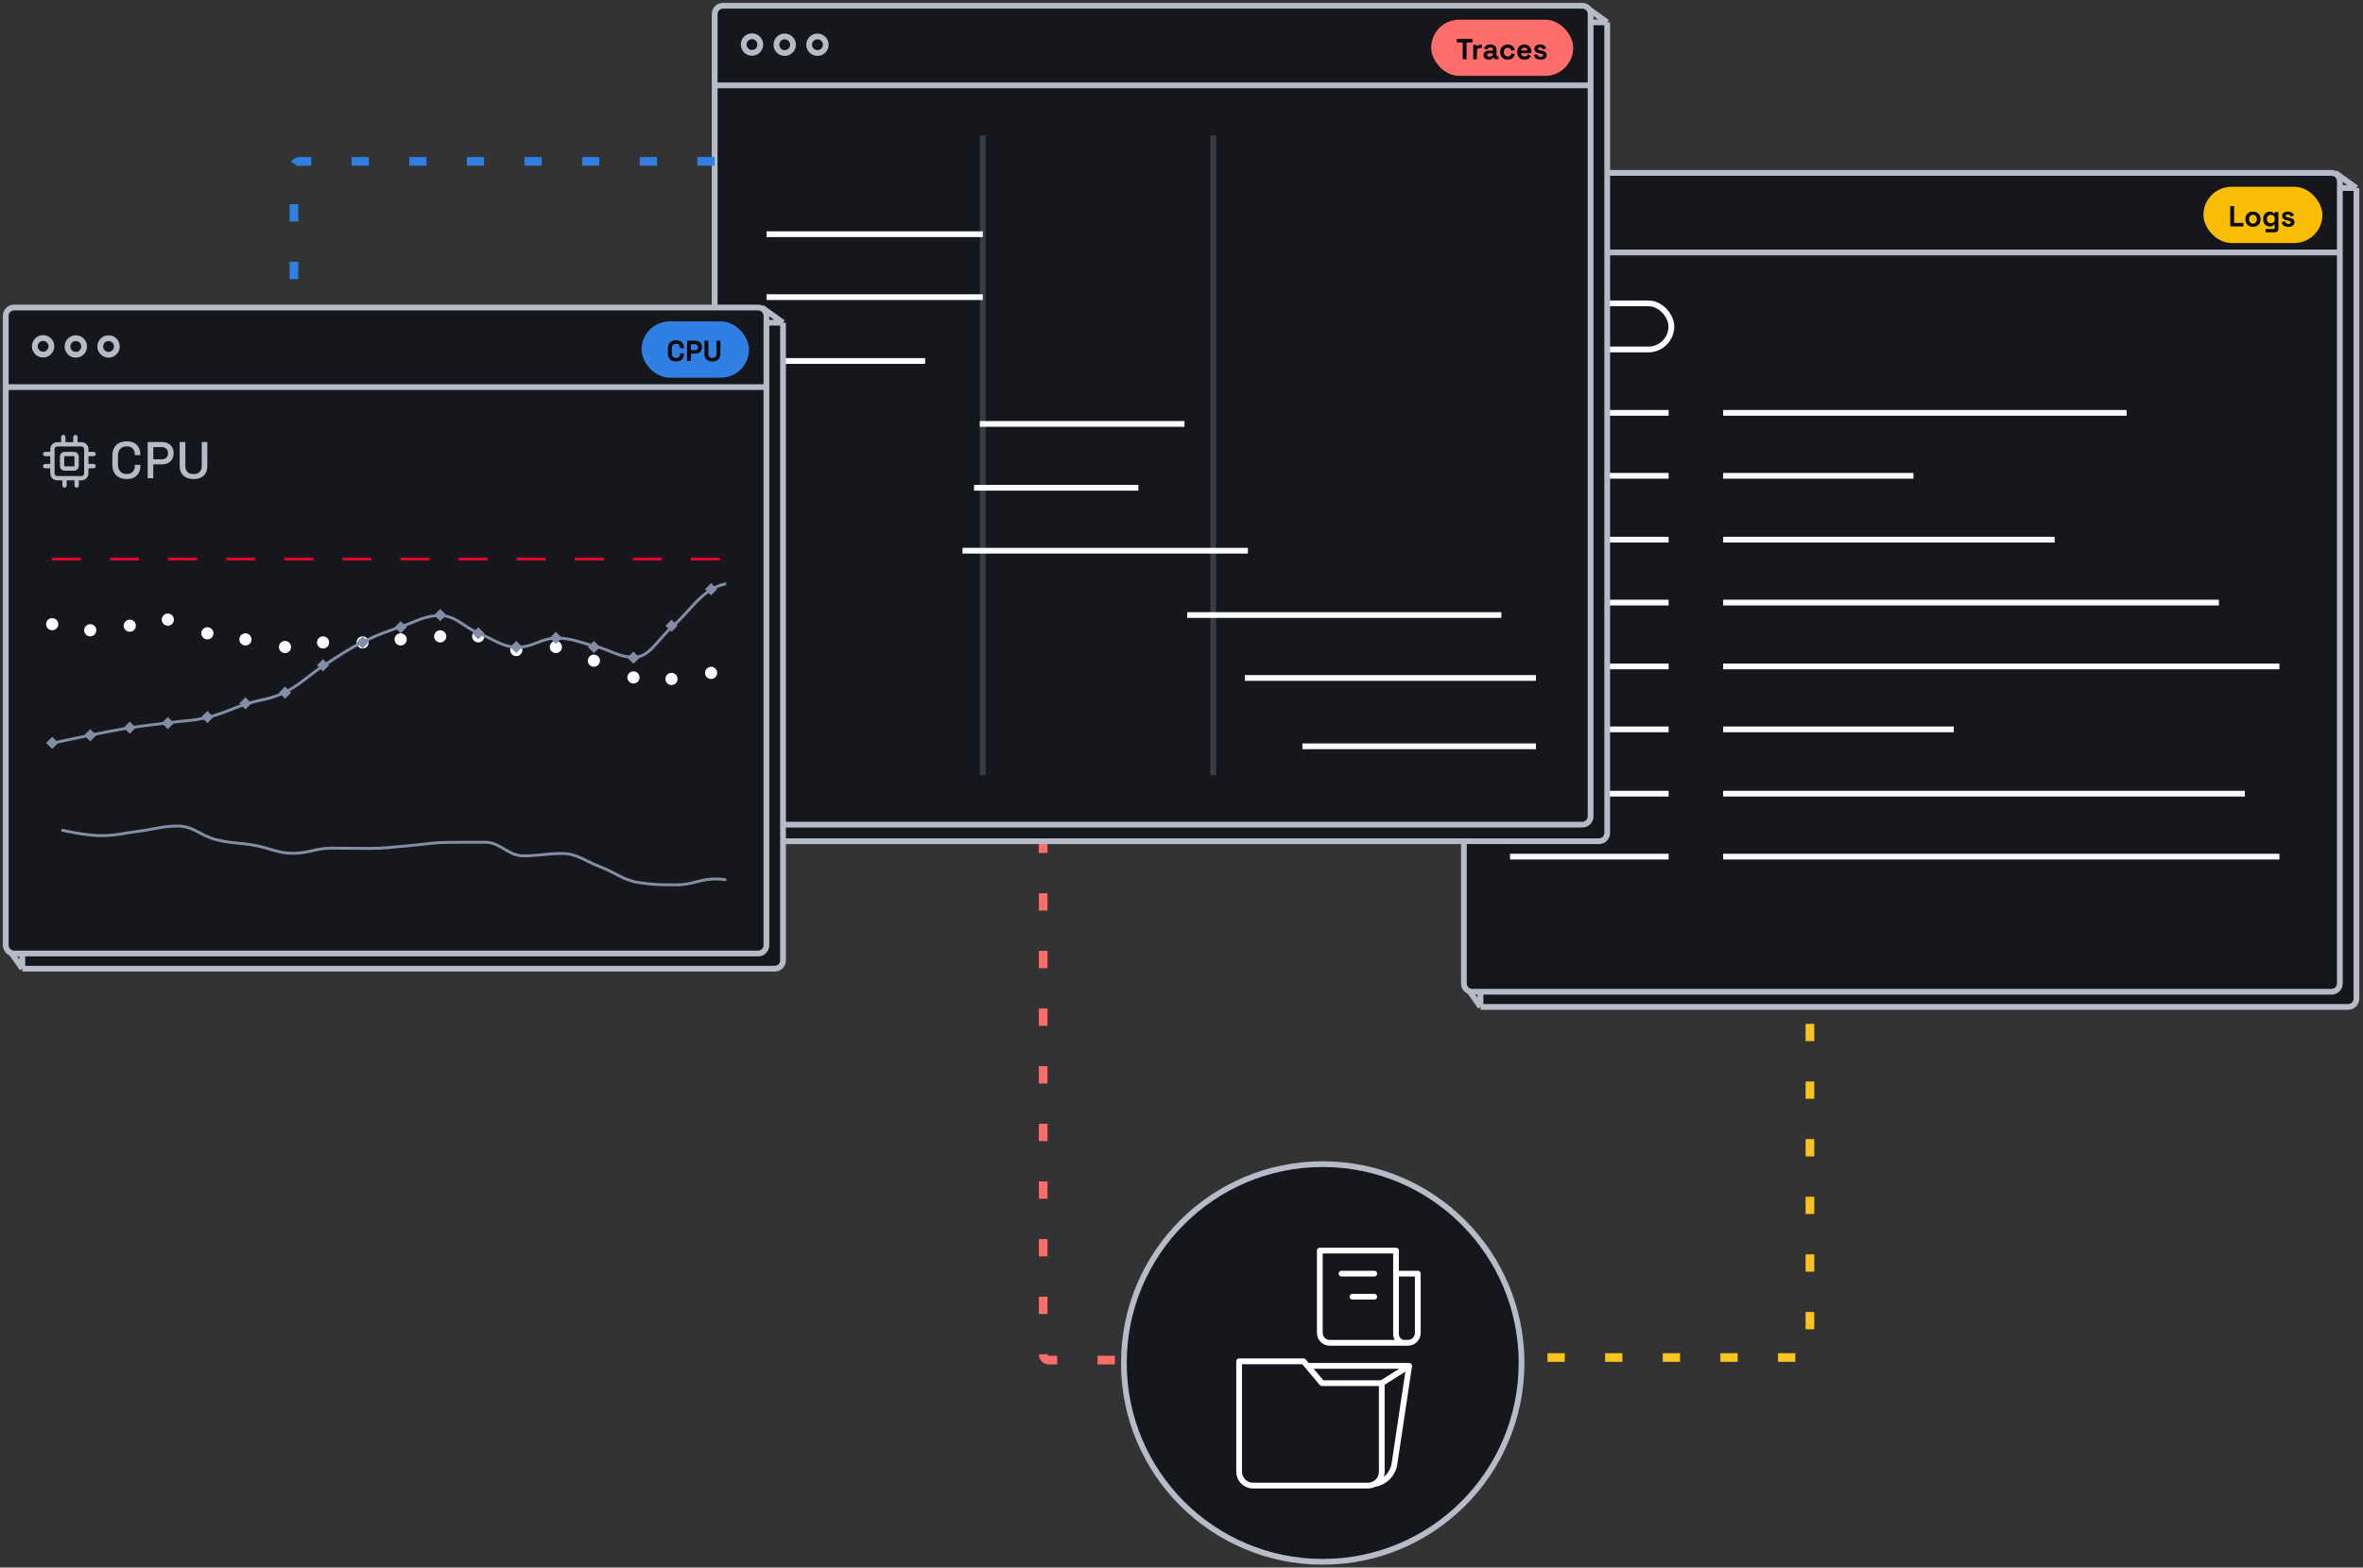 <svg width="410" height="272" viewBox="0 0 410 272" fill="none" xmlns="http://www.w3.org/2000/svg">
<rect x="0" y="0" width="410" height="272" fill="#333333" stroke="none"/>
<path d="M181 115V235C181 235.552 181.448 236 182 236H197.5" stroke="#FF6D6A" stroke-width="1.5" stroke-dasharray="3 7"/>
<path d="M258.5 235.551H313.036C313.588 235.551 314.036 235.103 314.036 234.551V164.435" stroke="#FAC420" stroke-width="1.5" stroke-dasharray="3 7"/>
<path d="M256.877 34.072C256.877 33.277 257.522 32.633 258.317 32.633H408.86V46.44V173.28C408.86 174.075 408.215 174.72 407.42 174.72H256.877V46.44V34.072Z" fill="#15171D"/>
<path d="M408.86 32.633H258.317C257.522 32.633 256.877 33.277 256.877 34.072V46.44V174.72M408.86 32.633V46.44V173.28C408.86 174.075 408.215 174.72 407.42 174.72H256.877M408.86 32.633L405.198 30M256.877 174.72L254.357 171.12" stroke="#B7BBC8"/>
<path d="M254 31.44C254 30.645 254.645 30 255.44 30H404.542C405.338 30 405.982 30.645 405.982 31.44V43.808V170.648C405.982 171.443 405.338 172.088 404.542 172.088H255.44C254.645 172.088 254 171.443 254 170.648V43.808V31.44Z" fill="#15171D"/>
<path d="M254 43.808V170.648C254 171.443 254.645 172.088 255.44 172.088H404.542C405.338 172.088 405.982 171.443 405.982 170.648V43.808M254 43.808V31.44C254 30.645 254.645 30 255.44 30H404.542C405.338 30 405.982 30.645 405.982 31.44V43.808M254 43.808H405.982" stroke="#B7BBC8"/>
<path d="M262 71.638H289.52M262 82.558H289.52M262 93.638H289.52M262 104.558H289.52M262 115.638H289.52M262 126.558H289.52M262 137.718H289.52M262 148.638H289.52M298.98 71.638H369M298.98 82.558H332M298.98 93.638H356.5M298.98 104.558H385M298.98 115.638H395.5M298.98 126.558H339M298.98 137.718H389.5M298.98 148.638H395.5" stroke="#FAFBFC"/>
<rect x="382.316" y="32.407" width="20.64" height="9.76" rx="4.88" fill="#F9BD05"/>
<path d="M386.969 39.287V35.759H387.635V38.682H389.247V39.287H386.969ZM390.911 39.358C390.662 39.358 390.439 39.307 390.24 39.206C390.042 39.106 389.886 38.959 389.772 38.768C389.657 38.577 389.6 38.346 389.6 38.078V37.997C389.6 37.728 389.657 37.498 389.772 37.306C389.886 37.115 390.042 36.969 390.24 36.868C390.439 36.767 390.662 36.717 390.911 36.717C391.159 36.717 391.383 36.767 391.581 36.868C391.779 36.969 391.935 37.115 392.05 37.306C392.164 37.498 392.221 37.728 392.221 37.997V38.078C392.221 38.346 392.164 38.577 392.05 38.768C391.935 38.959 391.779 39.106 391.581 39.206C391.383 39.307 391.159 39.358 390.911 39.358ZM390.911 38.793C391.105 38.793 391.267 38.731 391.394 38.607C391.522 38.479 391.586 38.298 391.586 38.062V38.012C391.586 37.777 391.522 37.597 391.394 37.473C391.27 37.345 391.109 37.281 390.911 37.281C390.716 37.281 390.554 37.345 390.427 37.473C390.299 37.597 390.235 37.777 390.235 38.012V38.062C390.235 38.298 390.299 38.479 390.427 38.607C390.554 38.731 390.716 38.793 390.911 38.793ZM392.686 38.047V37.967C392.686 37.705 392.738 37.481 392.842 37.296C392.947 37.108 393.084 36.965 393.256 36.868C393.43 36.767 393.62 36.717 393.825 36.717C394.054 36.717 394.227 36.757 394.344 36.838C394.462 36.918 394.548 37.002 394.601 37.09H394.692V36.787H395.317V39.731C395.317 39.902 395.267 40.038 395.166 40.139C395.065 40.243 394.931 40.295 394.763 40.295H393.089V39.741H394.541C394.635 39.741 394.682 39.69 394.682 39.59V38.939H394.591C394.558 38.993 394.511 39.048 394.45 39.106C394.39 39.159 394.309 39.205 394.208 39.242C394.108 39.279 393.98 39.297 393.825 39.297C393.62 39.297 393.43 39.248 393.256 39.151C393.084 39.05 392.947 38.907 392.842 38.723C392.738 38.535 392.686 38.309 392.686 38.047ZM394.007 38.743C394.202 38.743 394.365 38.681 394.496 38.556C394.627 38.432 394.692 38.257 394.692 38.032V37.982C394.692 37.753 394.627 37.578 394.496 37.458C394.368 37.333 394.205 37.271 394.007 37.271C393.812 37.271 393.649 37.333 393.518 37.458C393.387 37.578 393.321 37.753 393.321 37.982V38.032C393.321 38.257 393.387 38.432 393.518 38.556C393.649 38.681 393.812 38.743 394.007 38.743ZM397.059 39.358C396.734 39.358 396.466 39.287 396.258 39.146C396.05 39.005 395.924 38.803 395.88 38.541L396.465 38.39C396.488 38.508 396.527 38.6 396.581 38.667C396.638 38.734 396.707 38.783 396.787 38.813C396.871 38.84 396.962 38.854 397.059 38.854C397.207 38.854 397.316 38.828 397.387 38.778C397.458 38.724 397.493 38.659 397.493 38.581C397.493 38.504 397.459 38.445 397.392 38.405C397.325 38.361 397.217 38.326 397.07 38.299L396.928 38.274C396.754 38.24 396.594 38.195 396.45 38.138C396.305 38.078 396.189 37.995 396.102 37.891C396.014 37.787 395.971 37.653 395.971 37.488C395.971 37.239 396.061 37.049 396.243 36.918C396.424 36.784 396.663 36.717 396.959 36.717C397.238 36.717 397.469 36.779 397.654 36.903C397.839 37.028 397.96 37.191 398.017 37.392L397.427 37.574C397.4 37.446 397.345 37.355 397.261 37.301C397.18 37.248 397.08 37.221 396.959 37.221C396.838 37.221 396.745 37.242 396.681 37.286C396.618 37.327 396.586 37.384 396.586 37.458C396.586 37.538 396.619 37.599 396.686 37.639C396.754 37.676 396.844 37.705 396.959 37.725L397.1 37.75C397.288 37.783 397.458 37.829 397.609 37.886C397.763 37.94 397.884 38.019 397.972 38.123C398.062 38.224 398.108 38.361 398.108 38.536C398.108 38.798 398.012 39.002 397.82 39.146C397.632 39.287 397.379 39.358 397.059 39.358Z" fill="#05070A"/>
<ellipse cx="260.481" cy="36.728" rx="1.44" ry="1.44" stroke="#B7BBC8"/>
<ellipse cx="266.159" cy="36.759" rx="1.44" ry="1.44" stroke="#B7BBC8"/>
<ellipse cx="271.838" cy="36.759" rx="1.44" ry="1.44" stroke="#B7BBC8"/>
<rect x="261" y="52.638" width="29" height="8" rx="4" stroke="#FAFBFC"/>
<path d="M126.881 5.32C126.881 4.525 127.526 3.88 128.321 3.88H278.864V17.688V144.528C278.864 145.323 278.219 145.968 277.424 145.968H126.881V17.688V5.32Z" fill="#15171D"/>
<path d="M278.864 3.88H128.321C127.526 3.88 126.881 4.525 126.881 5.32V17.688V145.968M278.864 3.88V17.688V144.528C278.864 145.323 278.219 145.968 277.424 145.968H126.881M278.864 3.88L275.202 1.248M126.881 145.968L124.361 142.368" stroke="#B7BBC8"/>
<path d="M124.002 2.44C124.002 1.645 124.647 1 125.442 1H274.544C275.34 1 275.984 1.645 275.984 2.44V14.808V141.648C275.984 142.443 275.34 143.088 274.544 143.088H125.442C124.647 143.088 124.002 142.443 124.002 141.648V14.808V2.44Z" fill="#15171D"/>
<path d="M124.002 14.808V141.648C124.002 142.443 124.647 143.088 125.442 143.088H274.544C275.34 143.088 275.984 142.443 275.984 141.648V14.808M124.002 14.808V2.44C124.002 1.645 124.647 1 125.442 1H274.544C275.34 1 275.984 1.645 275.984 2.44V14.808M124.002 14.808H275.984" stroke="#B7BBC8"/>
<path d="M170.52 23.5V134.5M210.499 23.5V134.5" stroke="#3A3C45"/>
<rect x="248.324" y="3.408" width="24.64" height="9.76" rx="4.88" fill="#FF6D6A"/>
<path d="M253.794 10.288V7.364H252.765V6.76H255.487V7.364H254.459V10.288H253.794ZM255.616 10.288V7.788H256.241V8.07H256.331C256.368 7.969 256.429 7.895 256.513 7.848C256.6 7.801 256.701 7.778 256.815 7.778H257.118V8.342H256.805C256.644 8.342 256.511 8.386 256.407 8.473C256.303 8.557 256.251 8.688 256.251 8.866V10.288H255.616ZM258.331 10.358C258.153 10.358 257.993 10.328 257.852 10.267C257.711 10.204 257.599 10.113 257.515 9.995C257.434 9.874 257.394 9.728 257.394 9.557C257.394 9.385 257.434 9.243 257.515 9.128C257.599 9.011 257.713 8.923 257.857 8.866C258.005 8.806 258.173 8.776 258.361 8.776H259.047V8.634C259.047 8.517 259.01 8.421 258.936 8.347C258.862 8.27 258.744 8.231 258.583 8.231C258.425 8.231 258.308 8.268 258.23 8.342C258.153 8.413 258.103 8.505 258.079 8.619L257.495 8.423C257.535 8.295 257.599 8.179 257.686 8.075C257.777 7.968 257.896 7.882 258.044 7.818C258.195 7.751 258.378 7.717 258.593 7.717C258.923 7.717 259.183 7.8 259.374 7.964C259.566 8.129 259.662 8.367 259.662 8.68V9.612C259.662 9.713 259.709 9.763 259.803 9.763H260.004V10.288H259.581C259.457 10.288 259.354 10.257 259.274 10.197C259.193 10.136 259.153 10.056 259.153 9.955V9.95H259.057C259.043 9.99 259.013 10.044 258.966 10.111C258.919 10.175 258.845 10.232 258.744 10.283C258.644 10.333 258.506 10.358 258.331 10.358ZM258.442 9.844C258.62 9.844 258.765 9.795 258.875 9.698C258.99 9.597 259.047 9.464 259.047 9.3V9.249H258.407C258.289 9.249 258.197 9.275 258.13 9.325C258.062 9.375 258.029 9.446 258.029 9.537C258.029 9.627 258.064 9.701 258.135 9.758C258.205 9.816 258.308 9.844 258.442 9.844ZM261.594 10.358C261.352 10.358 261.132 10.308 260.934 10.207C260.739 10.106 260.584 9.96 260.47 9.768C260.356 9.577 260.299 9.345 260.299 9.073V9.002C260.299 8.73 260.356 8.498 260.47 8.307C260.584 8.115 260.739 7.969 260.934 7.868C261.132 7.768 261.352 7.717 261.594 7.717C261.832 7.717 262.037 7.759 262.209 7.843C262.38 7.927 262.518 8.043 262.622 8.191C262.73 8.335 262.8 8.5 262.834 8.685L262.219 8.816C262.205 8.715 262.175 8.624 262.128 8.544C262.081 8.463 262.014 8.399 261.926 8.352C261.842 8.305 261.737 8.282 261.609 8.282C261.481 8.282 261.365 8.31 261.261 8.367C261.16 8.421 261.08 8.503 261.019 8.614C260.962 8.722 260.934 8.855 260.934 9.012V9.063C260.934 9.221 260.962 9.355 261.019 9.466C261.08 9.574 261.16 9.656 261.261 9.713C261.365 9.767 261.481 9.794 261.609 9.794C261.8 9.794 261.945 9.745 262.042 9.648C262.143 9.547 262.207 9.416 262.234 9.254L262.849 9.401C262.805 9.579 262.73 9.742 262.622 9.889C262.518 10.034 262.38 10.148 262.209 10.232C262.037 10.316 261.832 10.358 261.594 10.358ZM264.512 10.358C264.263 10.358 264.043 10.306 263.851 10.202C263.663 10.094 263.515 9.945 263.408 9.753C263.304 9.558 263.252 9.33 263.252 9.068V9.007C263.252 8.745 263.304 8.519 263.408 8.327C263.512 8.132 263.658 7.983 263.846 7.878C264.035 7.771 264.253 7.717 264.502 7.717C264.747 7.717 264.96 7.773 265.142 7.884C265.323 7.991 265.464 8.142 265.565 8.337C265.666 8.529 265.716 8.752 265.716 9.007V9.224H263.897C263.904 9.396 263.967 9.535 264.088 9.642C264.209 9.75 264.357 9.804 264.532 9.804C264.71 9.804 264.841 9.765 264.925 9.688C265.009 9.611 265.073 9.525 265.117 9.431L265.636 9.703C265.589 9.79 265.52 9.886 265.429 9.99C265.342 10.091 265.224 10.178 265.076 10.252C264.928 10.323 264.74 10.358 264.512 10.358ZM263.902 8.75H265.071C265.058 8.606 264.999 8.49 264.895 8.403C264.794 8.315 264.661 8.272 264.497 8.272C264.325 8.272 264.189 8.315 264.088 8.403C263.988 8.49 263.925 8.606 263.902 8.75ZM267.32 10.358C266.994 10.358 266.727 10.288 266.518 10.146C266.31 10.005 266.184 9.804 266.14 9.542L266.725 9.39C266.749 9.508 266.787 9.6 266.841 9.668C266.898 9.735 266.967 9.784 267.048 9.814C267.132 9.841 267.222 9.854 267.32 9.854C267.468 9.854 267.577 9.829 267.647 9.779C267.718 9.725 267.753 9.659 267.753 9.582C267.753 9.505 267.72 9.446 267.652 9.406C267.585 9.362 267.478 9.327 267.33 9.3L267.189 9.275C267.014 9.241 266.854 9.196 266.71 9.138C266.565 9.078 266.45 8.996 266.362 8.892C266.275 8.787 266.231 8.653 266.231 8.488C266.231 8.24 266.322 8.05 266.503 7.919C266.685 7.784 266.923 7.717 267.219 7.717C267.498 7.717 267.73 7.779 267.914 7.904C268.099 8.028 268.22 8.191 268.277 8.393L267.688 8.574C267.661 8.446 267.605 8.356 267.521 8.302C267.441 8.248 267.34 8.221 267.219 8.221C267.098 8.221 267.006 8.243 266.942 8.287C266.878 8.327 266.846 8.384 266.846 8.458C266.846 8.539 266.88 8.599 266.947 8.64C267.014 8.676 267.105 8.705 267.219 8.725L267.36 8.75C267.548 8.784 267.718 8.829 267.869 8.886C268.024 8.94 268.145 9.019 268.232 9.123C268.323 9.224 268.368 9.362 268.368 9.537C268.368 9.799 268.272 10.002 268.081 10.146C267.893 10.288 267.639 10.358 267.32 10.358Z" fill="#05070A"/>
<ellipse cx="130.477" cy="7.728" rx="1.44" ry="1.44" stroke="#B7BBC8"/>
<ellipse cx="136.155" cy="7.759" rx="1.44" ry="1.44" stroke="#B7BBC8"/>
<ellipse cx="141.835" cy="7.759" rx="1.44" ry="1.44" stroke="#B7BBC8"/>
<path d="M133 40.638H170.52M133 51.558H170.52M133 62.638H160.52M170 73.558H205.52M169 84.638H197.52M167 95.558H216.52M205.98 106.718H260.5M215.98 117.638H266.5M225.98 129.5H266.5" stroke="#FAFBFC"/>
<path d="M124 28L52 28C51.448 28 51 28.448 51 29L51 63" stroke="#307FE2" stroke-width="1.5" stroke-dasharray="3 7"/>
<path d="M3.879 57.435C3.879 56.639 4.524 55.995 5.319 55.995H135.862V69.802V166.642C135.862 167.438 135.217 168.082 134.422 168.082H3.879V69.802V57.435Z" fill="#15171D"/>
<path d="M135.862 55.995H5.319C4.524 55.995 3.879 56.639 3.879 57.435V69.802V168.082M135.862 55.995V69.802V166.642C135.862 167.438 135.217 168.082 134.422 168.082H3.879M135.862 55.995L132.2 53.362M3.879 168.082L1.359 164.482" stroke="#B7BBC8"/>
<path d="M1 54.802C1 54.007 1.645 53.362 2.44 53.362H131.542C132.338 53.362 132.982 54.007 132.982 54.802V67.17V164.01C132.982 164.805 132.338 165.45 131.542 165.45H2.44C1.645 165.45 1 164.805 1 164.01V67.17V54.802Z" fill="#15171D"/>
<path d="M1 67.17V164.01C1 164.805 1.645 165.45 2.44 165.45H131.542C132.338 165.45 132.982 164.805 132.982 164.01V67.17M1 67.17V54.802C1 54.007 1.645 53.362 2.44 53.362H131.542C132.338 53.362 132.982 54.007 132.982 54.802V67.17M1 67.17H132.982" stroke="#B7BBC8"/>
<g clip-path="url(#clip0_3599_3241)">
<path d="M10.859 144.075C10.859 144.075 14.857 144.999 17.523 144.999C20.188 144.999 21.521 144.551 24.186 144.217C26.852 143.883 28.185 143.33 30.85 143.33C33.516 143.33 34.848 145.028 37.514 145.698C40.179 146.369 41.512 146.207 44.177 146.681C46.843 147.154 48.175 148.064 50.841 148.064C53.506 148.064 54.839 147.168 57.504 147.168C60.17 147.168 61.502 147.217 64.168 147.217C66.833 147.217 68.166 146.962 70.831 146.753C73.497 146.545 74.829 146.209 77.495 146.175C80.16 146.141 81.493 146.141 84.159 146.141C86.824 146.141 88.157 148.506 90.822 148.506C93.487 148.506 94.82 148.093 97.486 148.093C100.151 148.093 101.484 149.404 104.149 150.413C106.815 151.421 108.147 152.739 110.813 153.136C113.478 153.534 114.811 153.534 117.476 153.534C120.142 153.534 121.474 152.509 124.14 152.509C126.805 152.509 128.138 153.416 130.803 153.757C133.469 154.098 134.802 154.215 137.467 154.215C140.132 154.215 144.131 152.304 144.131 152.304" stroke="#848DA6" stroke-width="0.5" stroke-linecap="round" stroke-linejoin="round"/>
<path d="M9.056 109.363C8.776 109.363 8.507 109.252 8.309 109.054C8.111 108.856 8 108.587 8 108.307C8 108.027 8.111 107.759 8.309 107.561C8.507 107.362 8.776 107.251 9.056 107.251C9.336 107.251 9.604 107.362 9.802 107.56C10.001 107.758 10.112 108.026 10.112 108.306C10.112 108.586 10.001 108.855 9.803 109.053C9.606 109.251 9.337 109.363 9.057 109.363H9.056Z" fill="#FAFBFC"/>
<path d="M15.658 110.42C15.378 110.42 15.109 110.309 14.911 110.111C14.713 109.913 14.602 109.644 14.602 109.364C14.601 109.084 14.713 108.815 14.911 108.617C15.109 108.419 15.377 108.308 15.657 108.308C15.937 108.307 16.206 108.419 16.404 108.616C16.602 108.814 16.713 109.083 16.714 109.363C16.714 109.643 16.603 109.912 16.405 110.11C16.207 110.308 15.939 110.42 15.659 110.42H15.658Z" fill="#FAFBFC"/>
<path d="M22.517 109.627C22.237 109.627 21.968 109.516 21.77 109.318C21.572 109.12 21.461 108.851 21.461 108.571C21.461 108.291 21.572 108.022 21.77 107.824C21.968 107.626 22.236 107.515 22.517 107.515C22.797 107.515 23.065 107.626 23.263 107.824C23.462 108.021 23.573 108.29 23.573 108.57C23.573 108.85 23.462 109.119 23.264 109.317C23.067 109.515 22.798 109.627 22.518 109.627H22.517Z" fill="#FAFBFC"/>
<path d="M29.119 108.571C28.838 108.571 28.57 108.46 28.372 108.262C28.174 108.064 28.063 107.795 28.062 107.515C28.062 107.235 28.174 106.967 28.372 106.769C28.57 106.57 28.838 106.459 29.118 106.459C29.398 106.459 29.667 106.57 29.865 106.768C30.063 106.966 30.174 107.234 30.175 107.514C30.175 107.794 30.064 108.063 29.866 108.261C29.668 108.459 29.4 108.571 29.12 108.571H29.119Z" fill="#FAFBFC"/>
<path d="M35.986 110.948C35.706 110.948 35.437 110.837 35.239 110.639C35.041 110.441 34.93 110.172 34.93 109.892C34.93 109.612 35.041 109.344 35.239 109.146C35.437 108.947 35.705 108.836 35.985 108.836C36.265 108.836 36.534 108.947 36.732 109.145C36.93 109.343 37.042 109.611 37.042 109.891C37.042 110.171 36.931 110.44 36.733 110.638C36.535 110.836 36.267 110.948 35.987 110.948H35.986Z" fill="#FAFBFC"/>
<path d="M42.583 112.003C42.303 112.003 42.035 111.892 41.837 111.694C41.639 111.496 41.527 111.227 41.527 110.947C41.527 110.667 41.638 110.398 41.836 110.2C42.034 110.002 42.303 109.891 42.583 109.891C42.863 109.89 43.132 110.002 43.33 110.199C43.528 110.397 43.639 110.666 43.639 110.946C43.64 111.226 43.529 111.495 43.331 111.693C43.133 111.891 42.864 112.003 42.584 112.003H42.583Z" fill="#FAFBFC"/>
<path d="M9 97L145 97" stroke="#E4002B" stroke-width="0.504" stroke-dasharray="5.04 5.04"/>
<path d="M49.451 113.323C49.171 113.323 48.902 113.212 48.704 113.014C48.506 112.816 48.395 112.547 48.395 112.267C48.395 111.987 48.506 111.719 48.704 111.521C48.901 111.322 49.17 111.211 49.45 111.211C49.73 111.211 49.999 111.322 50.197 111.52C50.395 111.718 50.507 111.986 50.507 112.266C50.507 112.546 50.396 112.815 50.198 113.013C50 113.211 49.732 113.323 49.452 113.323H49.451Z" fill="#FAFBFC"/>
<path d="M56.052 112.531C55.772 112.531 55.504 112.42 55.306 112.222C55.108 112.024 54.996 111.755 54.996 111.475C54.996 111.195 55.107 110.927 55.305 110.729C55.503 110.53 55.772 110.419 56.052 110.419C56.332 110.419 56.6 110.53 56.798 110.728C56.997 110.926 57.108 111.194 57.108 111.474C57.108 111.754 56.997 112.023 56.8 112.221C56.602 112.419 56.333 112.531 56.053 112.531H56.052Z" fill="#FAFBFC"/>
<path d="M62.916 112.531C62.635 112.531 62.367 112.42 62.169 112.222C61.971 112.024 61.859 111.755 61.859 111.475C61.859 111.195 61.971 110.927 62.168 110.729C62.366 110.53 62.635 110.419 62.915 110.419C63.195 110.419 63.464 110.53 63.662 110.728C63.86 110.926 63.971 111.194 63.971 111.474C63.972 111.754 63.861 112.023 63.663 112.221C63.465 112.419 63.197 112.531 62.916 112.531H62.916Z" fill="#FAFBFC"/>
<path d="M69.517 112.004C69.237 112.004 68.968 111.893 68.77 111.695C68.572 111.497 68.461 111.228 68.461 110.948C68.461 110.668 68.572 110.399 68.77 110.201C68.968 110.003 69.236 109.892 69.516 109.892C69.796 109.891 70.065 110.003 70.263 110.2C70.462 110.398 70.573 110.667 70.573 110.947C70.573 111.227 70.462 111.496 70.264 111.694C70.067 111.892 69.798 112.003 69.518 112.004H69.517Z" fill="#FAFBFC"/>
<path d="M76.38 111.475C76.1 111.475 75.832 111.364 75.634 111.166C75.436 110.968 75.324 110.7 75.324 110.42C75.324 110.14 75.435 109.871 75.633 109.673C75.831 109.475 76.1 109.363 76.38 109.363C76.66 109.363 76.928 109.474 77.127 109.672C77.325 109.87 77.436 110.139 77.436 110.419C77.437 110.699 77.326 110.967 77.128 111.165C76.93 111.364 76.661 111.475 76.381 111.475H76.38Z" fill="#FAFBFC"/>
<path d="M82.978 111.475C82.698 111.475 82.429 111.364 82.231 111.166C82.033 110.968 81.922 110.7 81.922 110.42C81.922 110.14 82.033 109.871 82.231 109.673C82.429 109.475 82.697 109.363 82.977 109.363C83.257 109.363 83.526 109.474 83.724 109.672C83.922 109.87 84.034 110.139 84.034 110.419C84.034 110.699 83.923 110.967 83.725 111.165C83.528 111.364 83.259 111.475 82.979 111.475H82.978Z" fill="#FAFBFC"/>
<path d="M89.579 113.851C89.299 113.851 89.031 113.74 88.833 113.542C88.635 113.344 88.523 113.076 88.523 112.796C88.523 112.516 88.635 112.247 88.832 112.049C89.03 111.851 89.299 111.739 89.579 111.739C89.859 111.739 90.128 111.85 90.326 112.048C90.524 112.246 90.635 112.515 90.636 112.795C90.636 113.075 90.525 113.343 90.327 113.541C90.129 113.74 89.861 113.851 89.581 113.851H89.579Z" fill="#FAFBFC"/>
<path d="M96.447 113.323C96.167 113.323 95.898 113.212 95.7 113.014C95.502 112.816 95.391 112.547 95.391 112.267C95.391 111.987 95.502 111.719 95.7 111.521C95.898 111.322 96.166 111.211 96.446 111.211C96.726 111.211 96.995 111.322 97.193 111.52C97.391 111.718 97.503 111.986 97.503 112.266C97.503 112.546 97.392 112.815 97.194 113.013C96.996 113.211 96.728 113.323 96.448 113.323H96.447Z" fill="#FAFBFC"/>
<path d="M103.048 115.699C102.768 115.699 102.5 115.588 102.302 115.39C102.104 115.192 101.992 114.923 101.992 114.643C101.992 114.363 102.103 114.095 102.301 113.897C102.499 113.698 102.768 113.587 103.048 113.587C103.328 113.587 103.596 113.698 103.795 113.896C103.993 114.094 104.104 114.362 104.104 114.642C104.105 114.922 103.994 115.191 103.796 115.389C103.598 115.587 103.329 115.699 103.049 115.699H103.048Z" fill="#FAFBFC"/>
<path d="M109.912 118.602C109.632 118.602 109.363 118.491 109.165 118.293C108.967 118.095 108.856 117.827 108.855 117.547C108.855 117.267 108.967 116.998 109.165 116.8C109.362 116.602 109.631 116.49 109.911 116.49C110.191 116.49 110.46 116.601 110.658 116.799C110.856 116.997 110.967 117.265 110.968 117.546C110.968 117.826 110.857 118.094 110.659 118.292C110.461 118.491 110.193 118.602 109.913 118.602H109.912Z" fill="#FAFBFC"/>
<path d="M116.513 118.868C116.233 118.868 115.964 118.757 115.766 118.559C115.568 118.361 115.457 118.092 115.457 117.812C115.457 117.532 115.568 117.264 115.766 117.065C115.964 116.867 116.233 116.756 116.513 116.756C116.793 116.756 117.061 116.867 117.259 117.065C117.458 117.263 117.569 117.531 117.569 117.811C117.569 118.091 117.458 118.36 117.261 118.558C117.063 118.756 116.794 118.868 116.514 118.868H116.513Z" fill="#FAFBFC"/>
<path d="M123.38 117.811C123.1 117.811 122.832 117.7 122.634 117.502C122.436 117.304 122.324 117.036 122.324 116.756C122.324 116.476 122.435 116.207 122.633 116.009C122.831 115.811 123.1 115.699 123.38 115.699C123.66 115.699 123.928 115.81 124.127 116.008C124.325 116.206 124.436 116.474 124.436 116.755C124.437 117.035 124.326 117.303 124.128 117.501C123.93 117.7 123.661 117.811 123.381 117.811H123.38Z" fill="#FAFBFC"/>
<path d="M9.082 128.953C9.082 128.953 13.12 128.066 15.812 127.533C18.504 127 19.85 126.713 22.542 126.288C25.234 125.862 26.58 125.769 29.272 125.405C31.964 125.042 33.31 125.121 36.002 124.471C38.694 123.82 40.04 123.026 42.732 122.152C45.424 121.278 46.77 121.438 49.462 120.101C52.154 118.765 53.5 117.208 56.192 115.471C58.884 113.734 60.23 112.768 62.922 111.418C65.614 110.067 66.96 109.642 69.652 108.72C72.344 107.798 73.689 106.808 76.382 106.808C79.073 106.808 80.419 108.797 83.112 109.894C85.803 110.99 87.149 112.291 89.841 112.291C92.533 112.291 93.879 110.73 96.571 110.73C99.263 110.73 100.609 111.483 103.301 112.145C105.993 112.808 107.339 114.041 110.031 114.041C112.723 114.041 114.069 110.992 116.761 108.635C119.453 106.278 120.799 103.87 123.491 102.258C126.183 100.645 127.529 101.609 130.221 100.572C132.913 99.535 134.259 98.733 136.951 97.073C139.643 95.412 143.681 92.269 143.681 92.269" stroke="#848DA6" stroke-width="0.5" stroke-linecap="round" stroke-linejoin="round"/>
<path d="M9.056 127.847L10.112 128.903L9.056 129.959L8 128.903L9.056 127.847Z" fill="#848DA6"/>
<path d="M15.658 126.525L16.714 127.581L15.658 128.638L14.602 127.581L15.658 126.525Z" fill="#848DA6"/>
<path d="M22.517 125.205L23.573 126.261L22.517 127.317L21.461 126.261L22.517 125.205Z" fill="#848DA6"/>
<path d="M29.119 124.413L30.175 125.469L29.119 126.525L28.062 125.469L29.119 124.413Z" fill="#848DA6"/>
<path d="M35.986 123.357L37.042 124.414L35.986 125.47L34.93 124.414L35.986 123.357Z" fill="#848DA6"/>
<path d="M42.583 120.98L43.639 122.037L42.583 123.093L41.527 122.037L42.583 120.98Z" fill="#848DA6"/>
<path d="M49.451 119.133L50.507 120.189L49.451 121.245L48.395 120.189L49.451 119.133Z" fill="#848DA6"/>
<path d="M56.052 114.381L57.108 115.437L56.052 116.493L54.996 115.437L56.052 114.381Z" fill="#848DA6"/>
<path d="M62.916 110.42L63.971 111.476L62.916 112.532L61.859 111.476L62.916 110.42Z" fill="#848DA6"/>
<path d="M69.517 107.779L70.573 108.835L69.517 109.891L68.461 108.835L69.517 107.779Z" fill="#848DA6"/>
<path d="M76.38 105.668L77.436 106.724L76.38 107.78L75.324 106.724L76.38 105.668Z" fill="#848DA6"/>
<path d="M82.978 108.836L84.034 109.892L82.978 110.948L81.922 109.892L82.978 108.836Z" fill="#848DA6"/>
<path d="M89.579 111.212L90.636 112.268L89.579 113.324L88.523 112.268L89.579 111.212Z" fill="#848DA6"/>
<path d="M96.447 109.628L97.503 110.684L96.447 111.74L95.391 110.684L96.447 109.628Z" fill="#848DA6"/>
<path d="M103.048 111.212L104.104 112.268L103.048 113.324L101.992 112.268L103.048 111.212Z" fill="#848DA6"/>
<path d="M109.912 113.061L110.968 114.117L109.912 115.173L108.855 114.117L109.912 113.061Z" fill="#848DA6"/>
<path d="M116.513 107.517L117.569 108.573L116.513 109.629L115.457 108.573L116.513 107.517Z" fill="#848DA6"/>
<path d="M123.38 101.18L124.436 102.236L123.38 103.292L122.324 102.236L123.38 101.18Z" fill="#848DA6"/>
</g>
<path d="M21.997 83.126C21.229 83.126 20.62 82.91 20.17 82.478C19.72 82.04 19.495 81.41 19.495 80.588V79.112C19.495 78.29 19.72 77.663 20.17 77.231C20.62 76.793 21.229 76.574 21.997 76.574C22.753 76.574 23.335 76.784 23.743 77.204C24.157 77.624 24.364 78.197 24.364 78.923V78.977H23.401V78.896C23.401 78.47 23.284 78.122 23.05 77.852C22.822 77.582 22.471 77.447 21.997 77.447C21.517 77.447 21.142 77.594 20.872 77.888C20.602 78.176 20.467 78.578 20.467 79.094V80.606C20.467 81.116 20.602 81.518 20.872 81.812C21.142 82.106 21.517 82.253 21.997 82.253C22.471 82.253 22.822 82.118 23.05 81.848C23.284 81.572 23.401 81.224 23.401 80.804V80.651H24.364V80.777C24.364 81.503 24.157 82.076 23.743 82.496C23.335 82.916 22.753 83.126 21.997 83.126ZM25.62 83V76.7H28.122C28.506 76.7 28.848 76.778 29.148 76.934C29.454 77.084 29.691 77.3 29.859 77.582C30.033 77.858 30.12 78.191 30.12 78.581V78.698C30.12 79.088 30.03 79.424 29.85 79.706C29.676 79.988 29.439 80.204 29.139 80.354C28.839 80.504 28.5 80.579 28.122 80.579H26.592V83H25.62ZM26.592 79.697H28.023C28.365 79.697 28.638 79.607 28.842 79.427C29.046 79.247 29.148 79.001 29.148 78.689V78.599C29.148 78.281 29.046 78.032 28.842 77.852C28.638 77.672 28.365 77.582 28.023 77.582H26.592V79.697ZM33.581 83.126C33.083 83.126 32.654 83.036 32.294 82.856C31.94 82.676 31.664 82.418 31.466 82.082C31.274 81.74 31.178 81.326 31.178 80.84V76.7H32.159V80.867C32.159 81.311 32.282 81.653 32.528 81.893C32.774 82.133 33.125 82.253 33.581 82.253C34.037 82.253 34.388 82.133 34.634 81.893C34.88 81.653 35.003 81.311 35.003 80.867V76.7H35.975V80.84C35.975 81.326 35.879 81.74 35.687 82.082C35.495 82.418 35.219 82.676 34.859 82.856C34.499 83.036 34.073 83.126 33.581 83.126Z" fill="#B7BBC8"/>
<g clip-path="url(#clip1_3599_3241)">
<path d="M10.985 77.099H9.935C9.471 77.099 9.095 77.475 9.095 77.939V82.137C9.095 82.601 9.471 82.977 9.935 82.977H14.133C14.597 82.977 14.973 82.601 14.973 82.137V77.939C14.973 77.475 14.597 77.099 14.133 77.099H13.084M10.985 77.099V75.84M10.985 77.099H13.084M13.084 77.099V75.84M16.233 78.779H14.973V80.878H16.233M7.836 78.779H9.095L9.095 80.878H7.836M11.195 84.237V82.977H13.294V84.237" stroke="#B7BBC8" stroke-width="0.75" stroke-linecap="round" stroke-linejoin="round"/>
<path d="M10.773 79.198C10.773 78.966 10.961 78.778 11.193 78.778H12.873C13.104 78.778 13.293 78.966 13.293 79.198V80.877C13.293 81.109 13.104 81.297 12.873 81.297H11.193C10.961 81.297 10.773 81.109 10.773 80.877V79.198Z" stroke="#B7BBC8" stroke-width="0.75" stroke-linecap="round" stroke-linejoin="round"/>
</g>
<rect x="111.316" y="55.77" width="18.64" height="9.76" rx="4.88" fill="#307FE2"/>
<path d="M117.31 62.72C116.873 62.72 116.527 62.599 116.272 62.357C116.016 62.112 115.889 61.762 115.889 61.309V60.462C115.889 60.008 116.016 59.661 116.272 59.419C116.527 59.173 116.873 59.051 117.31 59.051C117.743 59.051 118.078 59.17 118.313 59.409C118.552 59.644 118.671 59.968 118.671 60.381V60.412H118.016V60.361C118.016 60.153 117.957 59.982 117.839 59.847C117.725 59.713 117.549 59.646 117.31 59.646C117.075 59.646 116.89 59.718 116.756 59.862C116.621 60.007 116.554 60.203 116.554 60.452V61.319C116.554 61.564 116.621 61.761 116.756 61.908C116.89 62.053 117.075 62.125 117.31 62.125C117.549 62.125 117.725 62.058 117.839 61.924C117.957 61.786 118.016 61.614 118.016 61.41V61.319H118.671V61.389C118.671 61.803 118.552 62.129 118.313 62.367C118.078 62.602 117.743 62.72 117.31 62.72ZM119.213 62.649V59.121H120.664C120.886 59.121 121.081 59.167 121.249 59.258C121.42 59.345 121.553 59.469 121.647 59.63C121.745 59.792 121.793 59.983 121.793 60.205V60.276C121.793 60.494 121.743 60.685 121.642 60.85C121.545 61.011 121.41 61.137 121.239 61.228C121.071 61.316 120.879 61.359 120.664 61.359H119.878V62.649H119.213ZM119.878 60.754H120.599C120.757 60.754 120.884 60.711 120.982 60.623C121.079 60.536 121.128 60.417 121.128 60.266V60.215C121.128 60.064 121.079 59.945 120.982 59.857C120.884 59.77 120.757 59.726 120.599 59.726H119.878V60.754ZM123.615 62.72C123.326 62.72 123.078 62.668 122.869 62.564C122.665 62.456 122.507 62.305 122.396 62.11C122.288 61.912 122.234 61.678 122.234 61.41V59.121H122.9V61.43C122.9 61.645 122.96 61.815 123.081 61.939C123.205 62.063 123.384 62.125 123.615 62.125C123.847 62.125 124.024 62.063 124.145 61.939C124.269 61.815 124.331 61.645 124.331 61.43V59.121H124.996V61.41C124.996 61.678 124.941 61.912 124.83 62.11C124.723 62.305 124.565 62.456 124.356 62.564C124.151 62.668 123.904 62.72 123.615 62.72Z" fill="#05070A"/>
<ellipse cx="7.479" cy="60.09" rx="1.44" ry="1.44" stroke="#B7BBC8"/>
<ellipse cx="13.155" cy="60.121" rx="1.44" ry="1.44" stroke="#B7BBC8"/>
<ellipse cx="18.834" cy="60.121" rx="1.44" ry="1.44" stroke="#B7BBC8"/>
<path d="M264 236.5C264 255.554 248.554 271 229.5 271C210.446 271 195 255.554 195 236.5C195 217.446 210.446 202 229.5 202C248.554 202 264 217.446 264 236.5Z" fill="#15171D" stroke="#B7BBC8" stroke-linecap="round"/>
<path d="M229 231.289V217H242.222V221H246V231.289C246 232.234 245.234 233 244.289 233H244.111H243.661H242.222H230.711C229.766 233 229 232.234 229 231.289Z" fill="#15171D"/>
<path d="M242.222 221H246V231.289C246 232.234 245.234 233 244.289 233H242.222H230.711C229.766 233 229 232.234 229 231.289V217H242.222V231.476C242.222 232.318 242.867 233 243.661 233H244.111M238.445 220.999H232.778M238.445 225H234.667" stroke="white" stroke-linecap="round" stroke-linejoin="round"/>
<path d="M215 255.378V236.213H226.18L229.374 240H239.748V255.378C239.748 256.701 238.676 257.774 237.353 257.774H217.396C216.073 257.774 215 256.701 215 255.378Z" fill="#15171D"/>
<path d="M239.748 240V255.378C239.748 256.701 238.676 257.774 237.353 257.774H217.396C216.073 257.774 215 256.701 215 255.378V236.213H226.18L229.374 240H239.748ZM239.748 240L244.5 237M244.5 237L241.951 253.992C241.682 255.786 240.289 257.202 238.5 257.5V257.5M244.5 237H226.996" stroke="white" stroke-linecap="round" stroke-linejoin="round"/>
<defs>
<clipPath id="clip0_3599_3241">
<rect width="118" height="68" fill="white" transform="translate(8 91)"/>
</clipPath>
<clipPath id="clip1_3599_3241">
<rect width="10.076" height="10.076" fill="white" transform="translate(7 75)"/>
</clipPath>
</defs>
</svg>
